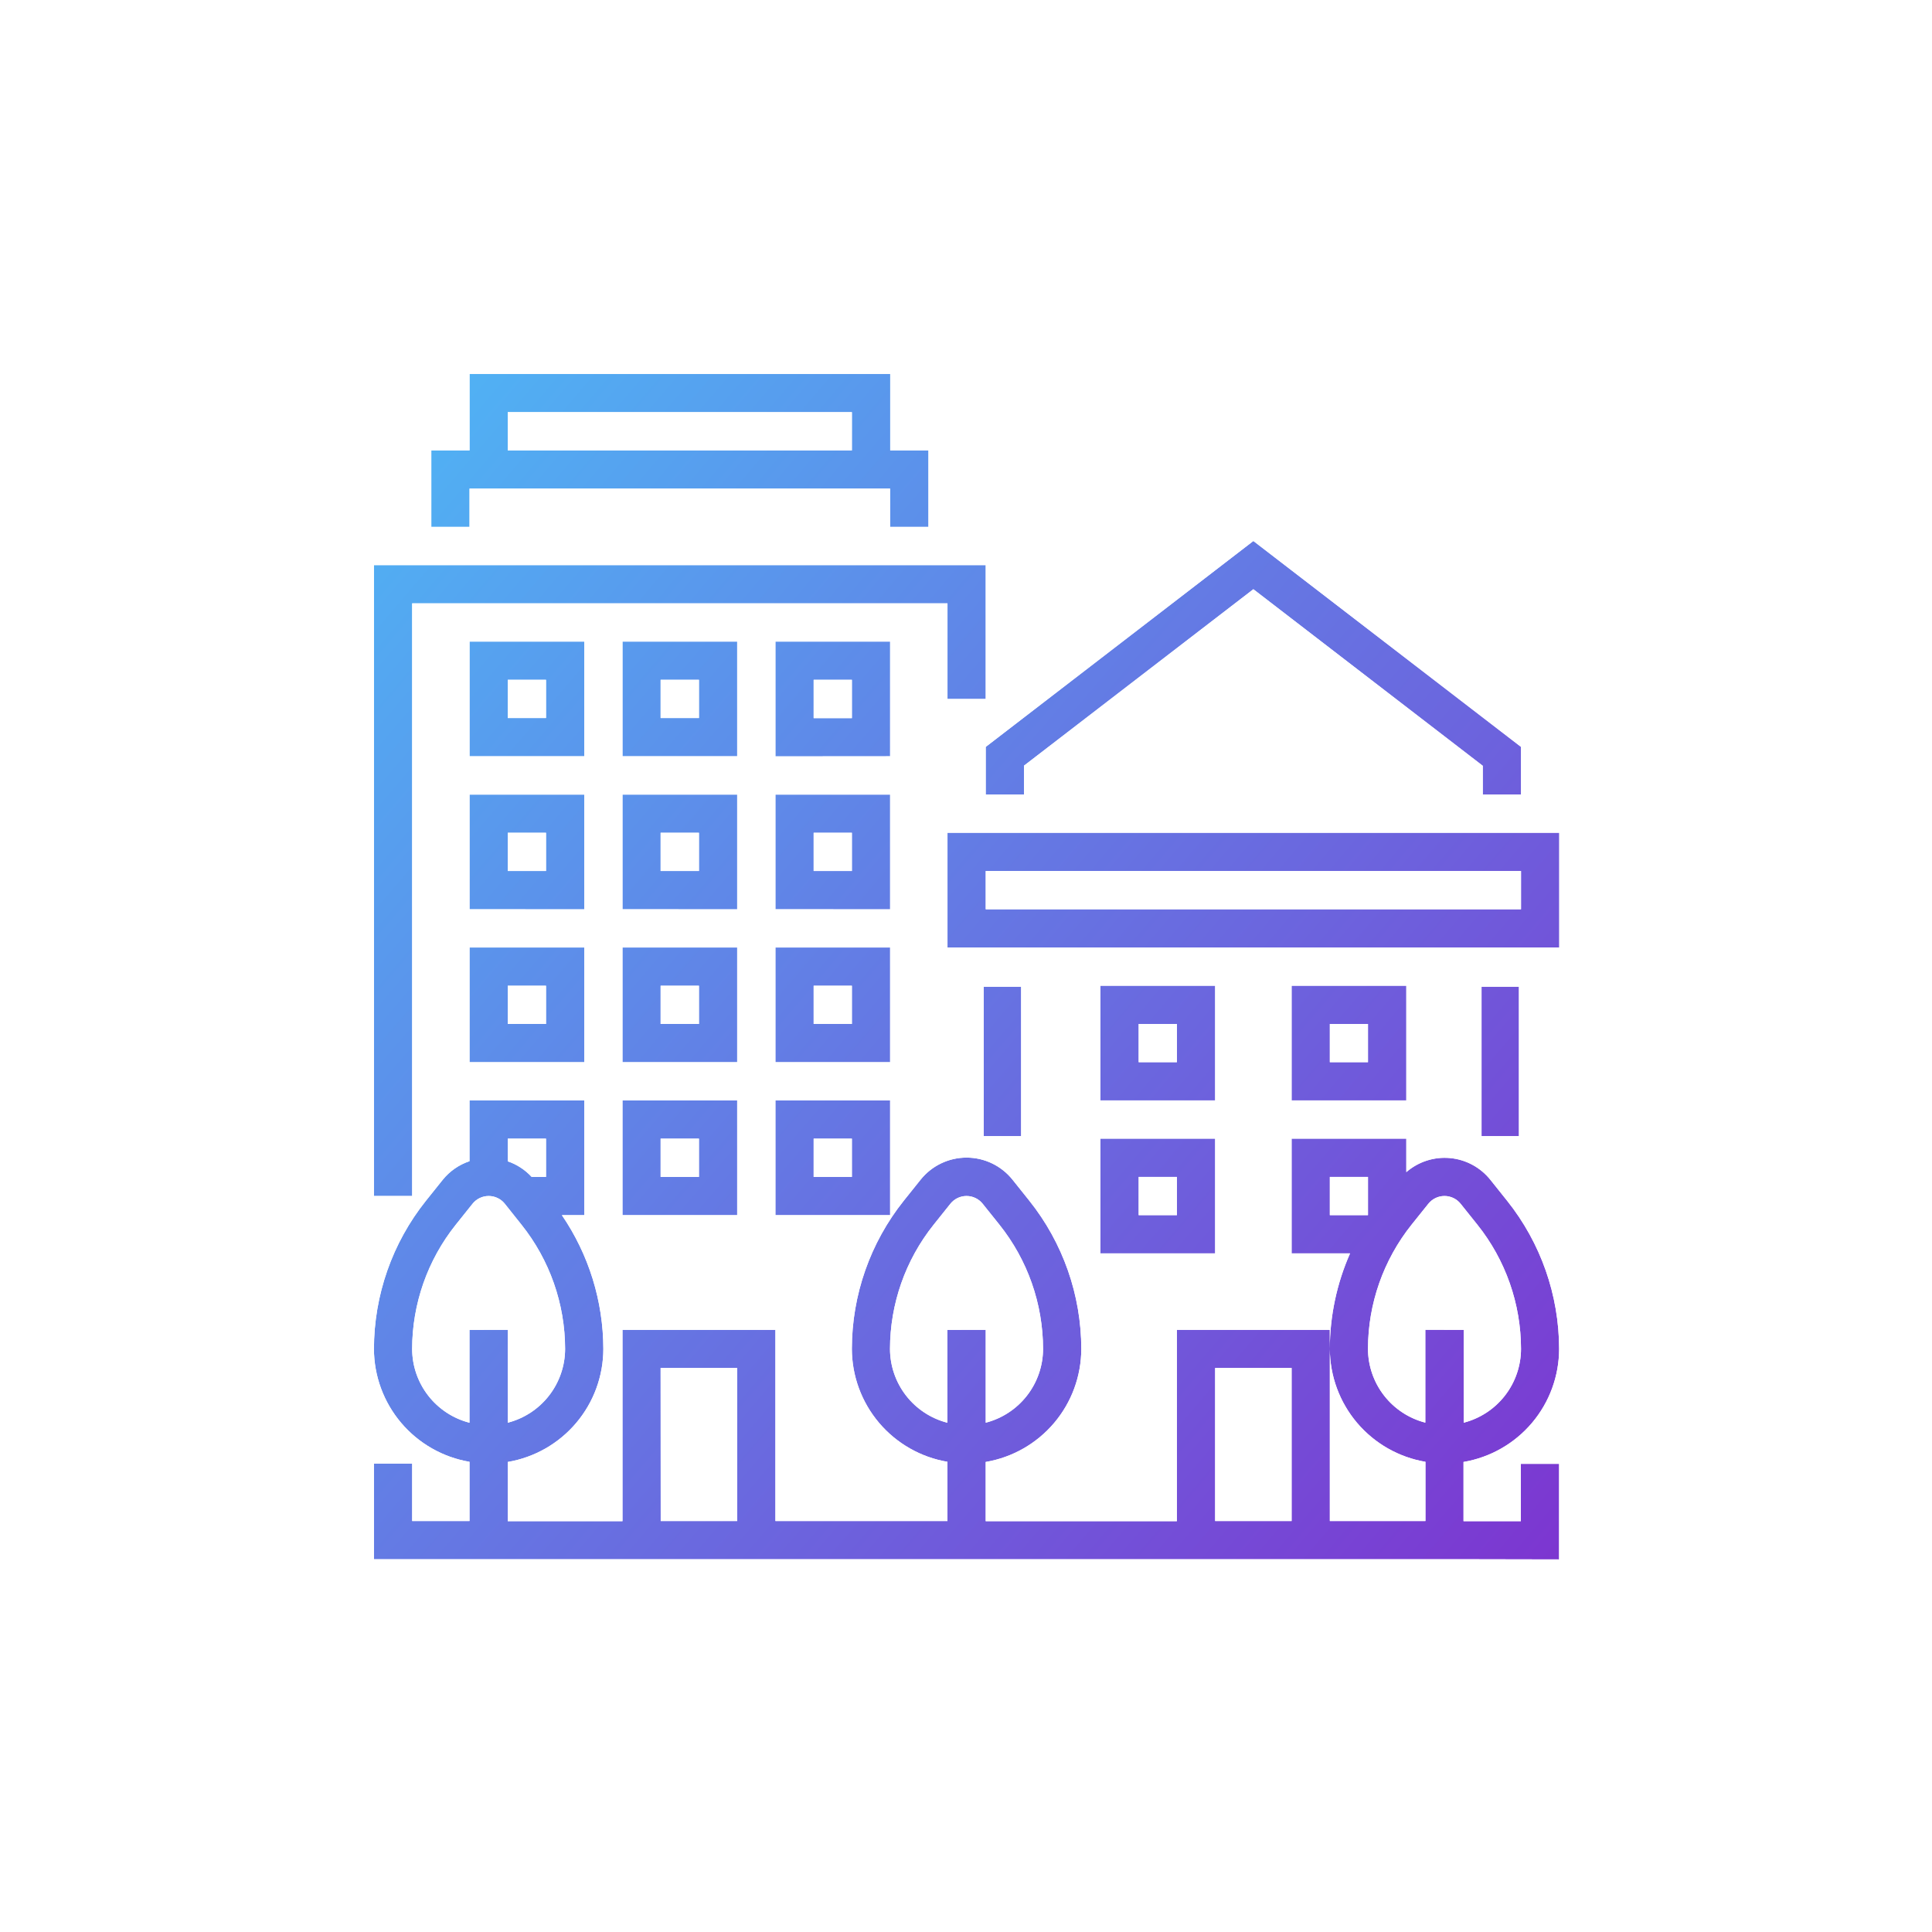 <svg xmlns="http://www.w3.org/2000/svg" xmlns:xlink="http://www.w3.org/1999/xlink" width="62" height="62" viewBox="0 0 62 62">
  <defs>
    <clipPath id="clip-path">
      <path id="Union_11" data-name="Union 11" d="M34.971,38.038H0V34.971H1.227v1.84h1.84v-1.9A3.685,3.685,0,0,1,0,31.29a7.635,7.635,0,0,1,1.667-4.754l.538-.672a1.865,1.865,0,0,1,.862-.6V23.314H6.749v3.681H6.031A7.64,7.64,0,0,1,7.362,31.29a3.684,3.684,0,0,1-3.068,3.626v1.9H7.976V30.676h4.908v6.135h5.521v-1.9a3.685,3.685,0,0,1-3.068-3.626,7.635,7.635,0,0,1,1.667-4.754l.538-.672a1.889,1.889,0,0,1,2.952,0l.537.672A7.635,7.635,0,0,1,22.7,31.29a3.684,3.684,0,0,1-3.068,3.626v1.9h6.135V30.676h4.908v.614a7.626,7.626,0,0,1,.65-3.068H29.449V24.541H33.13v1.074a1.878,1.878,0,0,1,2.7.249l.537.672a7.635,7.635,0,0,1,1.667,4.754,3.685,3.685,0,0,1-3.068,3.626v1.9h1.84v-1.84h1.227v3.068ZM30.676,31.29v5.521h3.068v-1.9A3.685,3.685,0,0,1,30.676,31.29Zm-3.681,5.521h2.454V31.9H26.995Zm-17.792,0h2.454V31.9H9.2Zm25.768-6.135v2.98a2.451,2.451,0,0,0,1.84-2.367,6.4,6.4,0,0,0-1.4-3.987l-.538-.672a.663.663,0,0,0-1.036,0L33.3,27.3a6.4,6.4,0,0,0-1.4,3.987,2.451,2.451,0,0,0,1.84,2.367v-2.98Zm-15.338,0v2.98a2.451,2.451,0,0,0,1.84-2.367,6.4,6.4,0,0,0-1.4-3.987l-.538-.672a.663.663,0,0,0-1.036,0l-.538.673a6.4,6.4,0,0,0-1.4,3.987,2.451,2.451,0,0,0,1.84,2.367v-2.98Zm-15.338,0v2.98a2.451,2.451,0,0,0,1.84-2.367,6.4,6.4,0,0,0-1.4-3.987L4.2,26.63a.663.663,0,0,0-1.036,0l-.538.673a6.4,6.4,0,0,0-1.4,3.987,2.451,2.451,0,0,0,1.84,2.367v-2.98Zm26.381-3.681H31.9V25.768H30.676ZM4.295,25.268a1.864,1.864,0,0,1,.766.5h.461V24.541H4.295Zm19.019,2.954V24.541h3.681v3.681Zm1.227-1.227h1.227V25.768H24.541Zm-11.657,0V23.314h3.681v3.681Zm1.227-1.227h1.227V24.541H14.111ZM7.976,26.995V23.314h3.681v3.681ZM9.2,25.768H10.43V24.541H9.2ZM0,26.381V6.135H19.633V10.43H18.406V7.362H1.227V26.381ZM35.544,24.46V19.667h1.2V24.46Zm-15.975,0V19.667h1.2V24.46Zm9.88-1.146V19.633H33.13v3.681Zm1.227-1.227H31.9V20.86H30.676Zm-7.362,1.227V19.633h3.681v3.681Zm1.227-1.227h1.227V20.86H24.541Zm-11.657,0V18.406h3.681v3.681Zm1.227-1.227h1.227V19.633H14.111ZM7.976,22.087V18.406h3.681v3.681ZM9.2,20.86H10.43V19.633H9.2ZM3.068,22.087V18.406H6.749v3.681ZM4.295,20.86H5.522V19.633H4.295Zm14.111-2.454V14.724H38.038v3.681Zm1.227-1.227H36.811V15.952H19.633Zm-6.749,0V13.5h3.681v3.682Zm1.227-1.227h1.227V14.724H14.111ZM7.976,17.179V13.5h3.681v3.682ZM9.2,15.952H10.43V14.724H9.2ZM3.068,17.179V13.5H6.749v3.682Zm1.227-1.227H5.522V14.724H4.295ZM35.584,13.5v-.925L28.222,6.909,20.86,12.572V13.5H19.633V11.969l8.589-6.608,8.589,6.608V13.5Zm-22.7-1.227V8.589h3.681V12.27Zm1.227-1.227h1.227V9.816H14.111ZM7.976,12.27V8.589h3.681V12.27ZM9.2,11.043H10.43V9.816H9.2ZM3.068,12.27V8.589H6.749V12.27Zm1.227-1.227H5.522V9.816H4.295Zm12.27-6.135V3.681H3.068V4.908H1.841V2.454H3.068V0h13.5V2.454h1.227V4.908ZM4.295,2.454H15.338V1.227H4.295Z" transform="translate(-435.246 -390.491)"/>
    </clipPath>
    <linearGradient id="linear-gradient" x1="0.016" y1="0.016" x2="0.976" y2="0.982" gradientUnits="objectBoundingBox">
      <stop offset="0" stop-color="#46cefc"/>
      <stop offset="1" stop-color="#8420ca"/>
    </linearGradient>
    <filter id="Rectangle_11076" x="-37.657" y="-45.412" width="140" height="149" filterUnits="userSpaceOnUse">
      <feOffset input="SourceAlpha"/>
      <feGaussianBlur stdDeviation="15" result="blur"/>
      <feFlood flood-color="#a8a8a8" flood-opacity="0.302"/>
      <feComposite operator="in" in2="blur"/>
      <feComposite in="SourceGraphic"/>
    </filter>
    <clipPath id="clip-real-estate">
      <rect width="62" height="62"/>
    </clipPath>
  </defs>
  <g id="real-estate" clip-path="url(#clip-real-estate)">
    <g id="Mask_Group_14" data-name="Mask Group 14" transform="translate(447.246 402.491)" clip-path="url(#clip-path)">
      <g transform="matrix(1, 0, 0, 1, -447.25, -402.49)" filter="url(#Rectangle_11076)">
        <rect id="Rectangle_11076-2" data-name="Rectangle 11076" width="50" height="59" rx="10" transform="translate(7.34 -0.41)" fill="url(#linear-gradient)"/>
      </g>
    </g>
  </g>
</svg>
